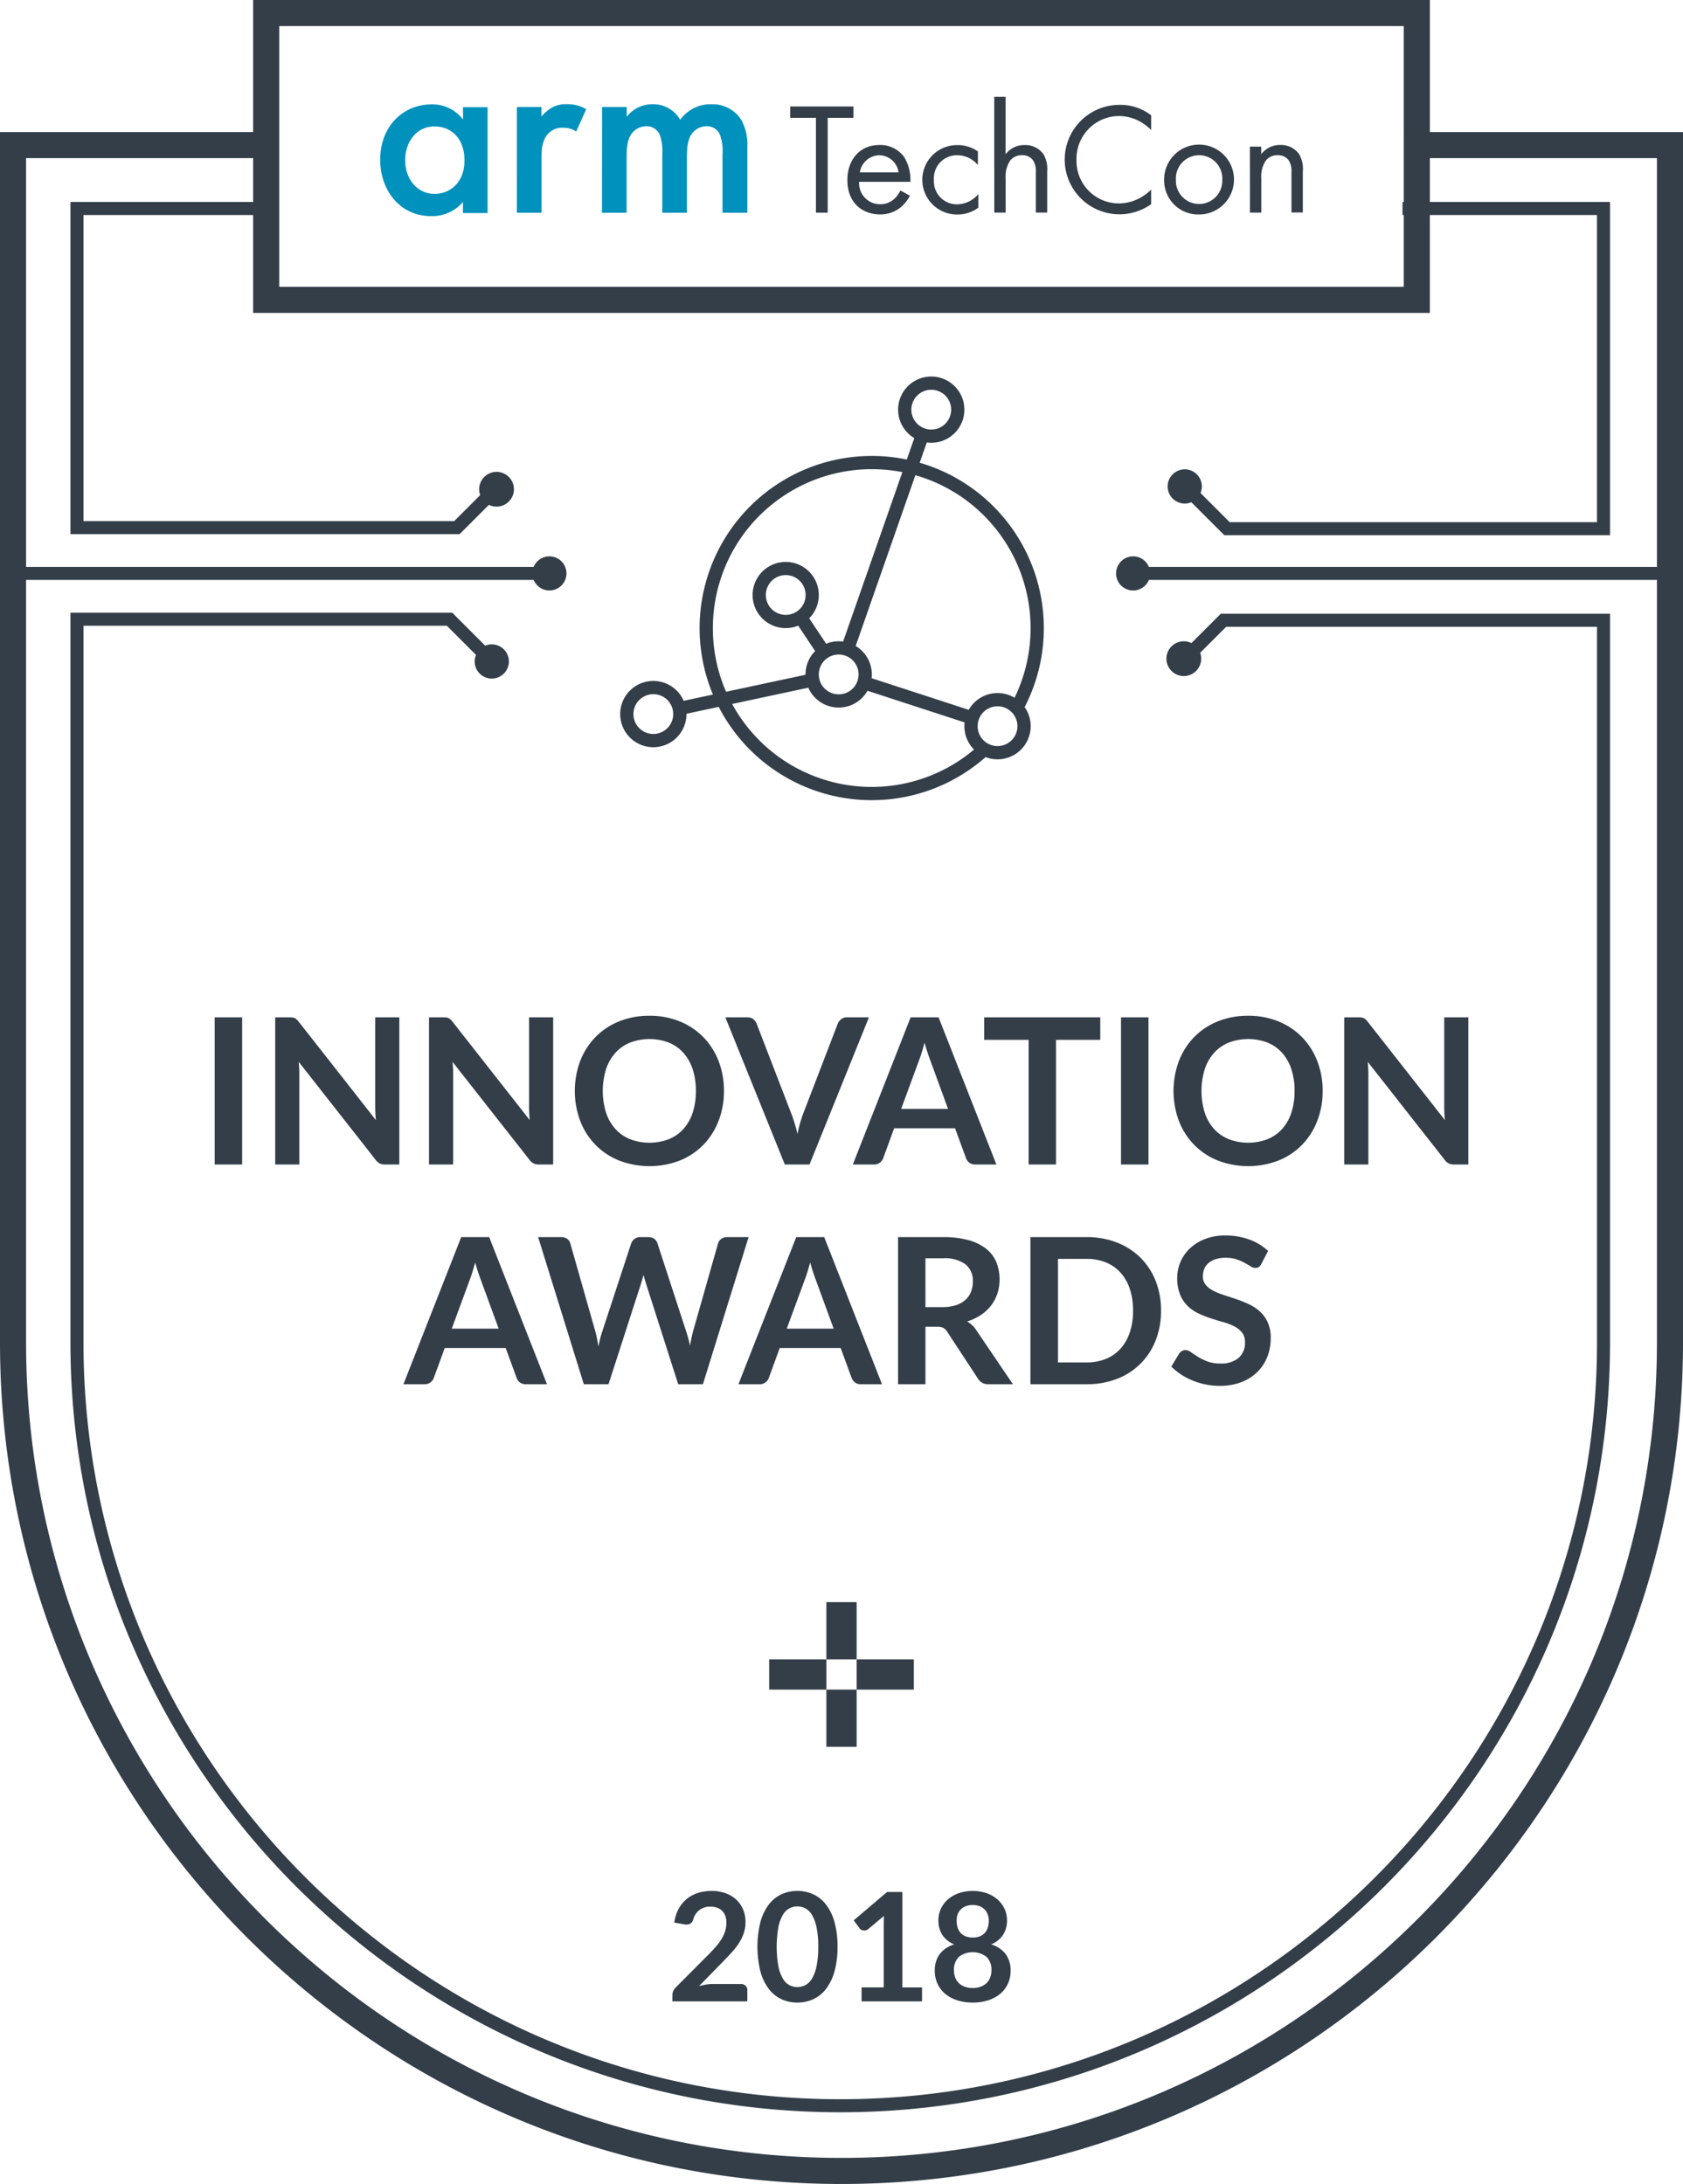 <svg xmlns="http://www.w3.org/2000/svg" width="354.364" height="459.818" viewBox="0 0 354.364 459.818">
  <title>inno-awards-shield</title>
  <g>
    <g>
      <path d="M301.062,27.8V0H53.3V27.8H0V282.637c0,97.7,79.483,177.181,177.182,177.181s177.182-79.483,177.182-177.181V27.8ZM58.792,5.49h236.78V27.8h0v5.49h0v9.234h-.266v2.745h.266v15.12H58.792V5.49Zm118.39,448.838c-94.671,0-171.692-77.02-171.692-171.691V122.1H112.364a3.59,3.59,0,1,0,0-2.745H5.49V33.292H53.3v9.234H14.832v69.939H96.767l6.173-6.173a3.659,3.659,0,1,0-1.834-2.049L95.63,109.72H17.577V45.271H53.3v20.61h247.76V45.271h35.194v64.663H258.913l-6.135-6.134a3.6,3.6,0,1,0-1.941,1.941l6.939,6.938H339V42.526H301.062V33.292h47.812v86.065H241.906a3.591,3.591,0,1,0,0,2.745H348.874V282.637C348.874,377.308,271.853,454.328,177.182,454.328Z" fill="#333e48"/>
      <path d="M250.868,135.392a3.66,3.66,0,1,0,1.833,2.049l5.476-5.477h78.079V282.636c0,87.86-71.48,159.34-159.34,159.34S17.577,370.5,17.577,282.636V131.75H94.088l6.134,6.134a3.6,3.6,0,1,0,1.941-1.941l-6.938-6.938H14.832V282.636c0,89.374,72.71,162.084,162.084,162.084S339,372.01,339,282.636V129.219H257.041Z" fill="#333e48"/>
    </g>
    <g>
      <path d="M85.313,33.732c0,3.86,2.436,7.084,6.186,7.084,3.279,0,6.3-2.388,6.3-7.036,0-4.864-3.017-7.165-6.3-7.165-3.758,0-6.186,3.184-6.186,7.165M97.477,22.572h5.182V44.86H97.477V42.536a8.552,8.552,0,0,1-6.639,2.969c-6.878,0-10.786-5.715-10.786-11.845,0-7.244,4.967-11.685,10.842-11.685A8.117,8.117,0,0,1,97.5,25.159Z" fill="#0091bd"/>
      <path d="M108.828,22.524h5.182V24.53a8.962,8.962,0,0,1,2.165-1.855,5.985,5.985,0,0,1,3.184-.74,7.686,7.686,0,0,1,4.076,1.059l-2.118,4.7a4.68,4.68,0,0,0-2.642-.8,4.034,4.034,0,0,0-3.224,1.218c-1.425,1.536-1.425,3.646-1.425,5.126V44.789h-5.2Z" fill="#0091bd"/>
      <path d="M126.77,22.524h5.182v2.062a6.862,6.862,0,0,1,5.5-2.643,6.535,6.535,0,0,1,5.763,3.279,7.888,7.888,0,0,1,6.607-3.279,7.164,7.164,0,0,1,6.368,3.486A10.955,10.955,0,0,1,157.353,31V44.789h-5.222V32.522a10.417,10.417,0,0,0-.477-3.98,2.937,2.937,0,0,0-2.961-1.958,3.826,3.826,0,0,0-3.065,1.639c-.9,1.266-1,3.184-1,5.079V44.789h-5.182V32.522a10.407,10.407,0,0,0-.478-3.98A2.936,2.936,0,0,0,136,26.584a3.829,3.829,0,0,0-3.065,1.639c-.9,1.266-1,3.184-1,5.079V44.789h-5.182Z" fill="#0091bd"/>
      <path d="M174.277,24.808V44.773H171.8V24.808H166.38V22.42h13.31v2.388Z" fill="#333e48"/>
      <path d="M191.59,41.206a8.268,8.268,0,0,1-1.7,2.237,6.736,6.736,0,0,1-4.617,1.7c-3.344,0-6.854-2.11-6.854-7.26,0-4.147,2.539-7.355,6.718-7.355a6.21,6.21,0,0,1,5.246,2.539,9.322,9.322,0,0,1,1.306,5.214H180.892A4.423,4.423,0,0,0,185.3,43a4.219,4.219,0,0,0,2.841-1,5.573,5.573,0,0,0,1.441-1.9ZM189.2,36.3a4.155,4.155,0,0,0-4.076-3.614,4.218,4.218,0,0,0-4.075,3.614Z" fill="#333e48"/>
      <path d="M205.9,34.759a5.571,5.571,0,0,0-4.347-2.07,4.828,4.828,0,0,0-4.911,5.182,4.832,4.832,0,0,0,4.5,5.14c.126.008.252.012.377.01a5.913,5.913,0,0,0,4.482-2.173v2.874a7.412,7.412,0,0,1-4.41,1.441,7.308,7.308,0,1,1,0-14.615h0a7.339,7.339,0,0,1,4.314,1.337Z" fill="#333e48"/>
      <path d="M209.341,20.375h2.388V32.482a4.9,4.9,0,0,1,3.98-1.942,4.706,4.706,0,0,1,3.981,1.9,6.2,6.2,0,0,1,.8,3.71v8.6H218.1V36.223a4.086,4.086,0,0,0-.637-2.539,2.724,2.724,0,0,0-2.277-1,3.034,3.034,0,0,0-2.444,1.067,5.832,5.832,0,0,0-1,3.749v7.26h-2.388Z" fill="#333e48"/>
      <path d="M242.376,27.364a10.983,10.983,0,0,0-2.905-2.07,9.512,9.512,0,0,0-3.845-.868,9,9,0,0,0-8.963,9.3,8.923,8.923,0,0,0,8.746,9.1c.083,0,.166,0,.249,0a9.271,9.271,0,0,0,4.147-1.034,10.146,10.146,0,0,0,2.571-1.871V42.99a11.521,11.521,0,1,1-6.583-20.912,10.507,10.507,0,0,1,6.591,2.205Z" fill="#333e48"/>
      <path d="M245.114,37.863a7.355,7.355,0,1,1,7.419,7.291h-.063a7.164,7.164,0,0,1-7.354-6.97C245.113,38.078,245.113,37.971,245.114,37.863Zm2.476,0a4.887,4.887,0,1,0,9.767.394c.006-.131.006-.263,0-.394a4.892,4.892,0,1,0-9.767,0Z" fill="#333e48"/>
      <path d="M263.168,30.874h2.388v1.592a4.9,4.9,0,0,1,3.98-1.942,4.7,4.7,0,0,1,3.98,1.9,6.191,6.191,0,0,1,.8,3.71v8.6h-2.388v-8.51a4.079,4.079,0,0,0-.636-2.539,2.724,2.724,0,0,0-2.277-1,3.031,3.031,0,0,0-2.444,1.067,5.832,5.832,0,0,0-1,3.749v7.26h-2.388Z" fill="#333e48"/>
    </g>
    <path d="M219.781,132.232a36.25,36.25,0,0,0-26.134-34.807l1.492-4.266a7.127,7.127,0,0,0,.941.064,6.974,6.974,0,1,0-3.572-.983l-1.578,4.51a36.255,36.255,0,0,0-40.817,49.482l-6.16,1.318a6.976,6.976,0,1,0,.583,2.792c0-.022,0-.044,0-.066l6.789-1.452a36.24,36.24,0,0,0,56.2,10.575,6.974,6.974,0,0,0,8.215-10.523A36.07,36.07,0,0,0,219.781,132.232Zm-23.7-50.174a4.189,4.189,0,1,1-4.189,4.189A4.194,4.194,0,0,1,196.08,82.058Zm-58.52,72.473a4.189,4.189,0,1,1,4.189-4.189A4.194,4.194,0,0,1,137.56,154.531ZM207.2,108.58a33.492,33.492,0,0,1,6.42,38.326,6.975,6.975,0,0,0-9.651,2.543l-20.451-6.662a7.137,7.137,0,0,0,.046-.792,6.973,6.973,0,0,0-3.4-5.992l12.572-35.949A33.266,33.266,0,0,1,207.2,108.58Zm-30.612,29.226A4.189,4.189,0,1,1,172.4,142,4.194,4.194,0,0,1,176.584,137.806ZM150.1,132.232a33.449,33.449,0,0,1,33.449-33.449A33.859,33.859,0,0,1,190,99.4l-12.479,35.681a7.111,7.111,0,0,0-.94-.065,6.946,6.946,0,0,0-2.633.516l-3.566-5.35a6.967,6.967,0,1,0-2.319,1.547l3.566,5.349A6.956,6.956,0,0,0,169.607,142c0,.023,0,.045,0,.067l-16.727,3.578A33.373,33.373,0,0,1,150.1,132.232Zm15.339-2.772a4.189,4.189,0,1,1,4.189-4.189A4.194,4.194,0,0,1,165.434,129.46Zm-5.542,26.424a33.628,33.628,0,0,1-5.744-7.665l16.042-3.431a6.976,6.976,0,0,0,12.461.649L203.1,152.1a7.137,7.137,0,0,0-.046.792,6.956,6.956,0,0,0,2.035,4.924,33.448,33.448,0,0,1-45.2-1.932Zm50.14,1.2a4.189,4.189,0,1,1,4.189-4.188A4.194,4.194,0,0,1,210.032,157.08Z" fill="#333e48"/>
    <g>
      <path d="M50.983,245.175H45.2V214.2h5.783Z" fill="#333e48"/>
      <path d="M61.608,214.233a1.5,1.5,0,0,1,.46.128,1.535,1.535,0,0,1,.4.279,4.361,4.361,0,0,1,.429.482l16.258,20.714q-.086-.75-.118-1.468T79,233.029V214.2h5.077v30.974H81.1a2.651,2.651,0,0,1-1.135-.214,2.53,2.53,0,0,1-.878-.772L62.893,223.561q.064.685.1,1.361t.032,1.231v19.022H57.945V214.2h3.02A5.217,5.217,0,0,1,61.608,214.233Z" fill="#333e48"/>
      <path d="M94,214.233a1.5,1.5,0,0,1,.46.128,1.552,1.552,0,0,1,.4.279,4.466,4.466,0,0,1,.429.482l16.258,20.714q-.087-.75-.118-1.468t-.032-1.339V214.2h5.076v30.974h-2.977a2.651,2.651,0,0,1-1.135-.214,2.53,2.53,0,0,1-.878-.772L95.281,223.561q.063.685.1,1.361t.032,1.231v19.022H90.333V214.2h3.02A5.228,5.228,0,0,1,94,214.233Z" fill="#333e48"/>
      <path d="M152.43,229.687A17.167,17.167,0,0,1,151.295,236a14.951,14.951,0,0,1-3.191,5.023,14.469,14.469,0,0,1-4.949,3.31,17.873,17.873,0,0,1-12.82,0,14.544,14.544,0,0,1-4.969-3.31,14.842,14.842,0,0,1-3.2-5.023,18.1,18.1,0,0,1,0-12.617,14.862,14.862,0,0,1,3.2-5.023,14.527,14.527,0,0,1,4.969-3.309,16.762,16.762,0,0,1,6.415-1.189,16.554,16.554,0,0,1,6.405,1.2,14.654,14.654,0,0,1,4.949,3.309,14.854,14.854,0,0,1,3.191,5.012A17.166,17.166,0,0,1,152.43,229.687Zm-5.911,0a14.442,14.442,0,0,0-.675-4.572,9.661,9.661,0,0,0-1.939-3.438,8.346,8.346,0,0,0-3.074-2.164,11.505,11.505,0,0,0-8.172,0,8.423,8.423,0,0,0-3.095,2.164,9.7,9.7,0,0,0-1.96,3.438,15.585,15.585,0,0,0,0,9.146,9.6,9.6,0,0,0,1.96,3.427,8.468,8.468,0,0,0,3.095,2.153,11.505,11.505,0,0,0,8.172,0,8.389,8.389,0,0,0,3.074-2.153,9.56,9.56,0,0,0,1.939-3.427A14.446,14.446,0,0,0,146.519,229.687Z" fill="#333e48"/>
      <path d="M152.73,214.2h4.648a1.943,1.943,0,0,1,1.222.364,2.231,2.231,0,0,1,.706.942l7.283,18.893q.364.922.7,2.025t.631,2.324a26.69,26.69,0,0,1,1.221-4.349l7.262-18.893a2.224,2.224,0,0,1,.686-.9,1.852,1.852,0,0,1,1.221-.407h4.647l-12.509,30.974h-5.2Z" fill="#333e48"/>
      <path d="M209.794,245.175h-4.455a1.949,1.949,0,0,1-1.232-.375,2.138,2.138,0,0,1-.7-.932l-2.313-6.319H188.267l-2.314,6.319a2.02,2.02,0,0,1-.675.9,1.9,1.9,0,0,1-1.231.407H179.57L191.736,214.2h5.891Zm-20.049-11.7h9.874l-3.769-10.3q-.258-.685-.568-1.617t-.611-2.024q-.3,1.092-.589,2.034t-.567,1.65Z" fill="#333e48"/>
      <path d="M231.665,214.2v4.734h-9.318v26.24h-5.762v-26.24h-9.361V214.2Z" fill="#333e48"/>
      <path d="M241.818,245.175h-5.784V214.2h5.784Z" fill="#333e48"/>
      <path d="M278.49,229.687A17.167,17.167,0,0,1,277.354,236a14.921,14.921,0,0,1-3.191,5.023,14.456,14.456,0,0,1-4.948,3.31,17.873,17.873,0,0,1-12.82,0,14.548,14.548,0,0,1-4.97-3.31,14.84,14.84,0,0,1-3.2-5.023,18.1,18.1,0,0,1,0-12.617,14.859,14.859,0,0,1,3.2-5.023,14.531,14.531,0,0,1,4.97-3.309,16.76,16.76,0,0,1,6.416-1.189,16.556,16.556,0,0,1,6.4,1.2,14.64,14.64,0,0,1,4.948,3.309,14.824,14.824,0,0,1,3.191,5.012A17.166,17.166,0,0,1,278.49,229.687Zm-5.912,0a14.414,14.414,0,0,0-.675-4.572,9.675,9.675,0,0,0-1.938-3.438,8.346,8.346,0,0,0-3.074-2.164,11.505,11.505,0,0,0-8.172,0,8.415,8.415,0,0,0-3.095,2.164,9.669,9.669,0,0,0-1.96,3.438,15.607,15.607,0,0,0,0,9.146,9.567,9.567,0,0,0,1.96,3.427,8.459,8.459,0,0,0,3.095,2.153,11.505,11.505,0,0,0,8.172,0,8.389,8.389,0,0,0,3.074-2.153,9.573,9.573,0,0,0,1.938-3.427A14.418,14.418,0,0,0,272.578,229.687Z" fill="#333e48"/>
      <path d="M286.693,214.233a1.494,1.494,0,0,1,.461.128,1.556,1.556,0,0,1,.4.279,4.58,4.58,0,0,1,.428.482l16.258,20.714q-.086-.75-.118-1.468t-.032-1.339V214.2h5.077v30.974h-2.977a2.652,2.652,0,0,1-1.136-.214,2.53,2.53,0,0,1-.878-.772l-16.194-20.628c.042.457.075.911.1,1.361s.032.86.032,1.231v19.022H283.03V214.2h3.021A5.2,5.2,0,0,1,286.693,214.233Z" fill="#333e48"/>
      <path d="M115.17,291.436h-4.456a1.949,1.949,0,0,1-1.232-.375,2.125,2.125,0,0,1-.695-.931l-2.314-6.32H93.642l-2.313,6.32a2.027,2.027,0,0,1-.675.9,1.893,1.893,0,0,1-1.232.407H84.945l12.167-30.973H103ZM95.12,279.741H105l-3.77-10.3q-.256-.685-.568-1.617t-.61-2.024q-.3,1.092-.589,2.035t-.568,1.649Z" fill="#333e48"/>
      <path d="M113.306,260.463h4.841a2.127,2.127,0,0,1,1.253.353,1.709,1.709,0,0,1,.675.953l5.269,18.529q.194.685.354,1.488t.31,1.7q.173-.9.375-1.7t.439-1.488l6.084-18.529a2.025,2.025,0,0,1,.675-.9,1.9,1.9,0,0,1,1.231-.406H136.5a2.078,2.078,0,0,1,1.243.353,1.827,1.827,0,0,1,.685.953l6.041,18.529a24.687,24.687,0,0,1,.814,3.042q.148-.837.31-1.607t.332-1.435l5.27-18.529a1.721,1.721,0,0,1,.664-.921,2.012,2.012,0,0,1,1.242-.385h4.52l-9.618,30.973H142.8l-6.769-21.163q-.129-.407-.268-.879t-.267-1.006q-.129.536-.269,1.006t-.267.879l-6.833,21.163h-5.2Z" fill="#333e48"/>
      <path d="M185.707,291.436h-4.455a1.944,1.944,0,0,1-1.231-.375,2.13,2.13,0,0,1-.7-.931l-2.313-6.32H164.18l-2.314,6.32a2.012,2.012,0,0,1-.675.9,1.891,1.891,0,0,1-1.231.407h-4.477l12.167-30.973h5.891Zm-20.049-11.695h9.875l-3.77-10.3q-.258-.685-.568-1.617t-.611-2.024q-.3,1.092-.588,2.035t-.568,1.649Z" fill="#333e48"/>
      <path d="M194.854,279.334v12.1h-5.762V260.463h9.446a19.756,19.756,0,0,1,5.43.653,10.359,10.359,0,0,1,3.706,1.831,7.073,7.073,0,0,1,2.121,2.817,9.859,9.859,0,0,1,.214,6.565,8.567,8.567,0,0,1-1.328,2.528,8.973,8.973,0,0,1-2.142,1.993,11.256,11.256,0,0,1-2.9,1.37A5.719,5.719,0,0,1,205.521,280l7.754,11.438h-5.183a2.532,2.532,0,0,1-1.275-.3,2.62,2.62,0,0,1-.889-.857l-6.512-9.918a2.3,2.3,0,0,0-.8-.793,2.831,2.831,0,0,0-1.3-.235Zm0-4.134h3.6a8.939,8.939,0,0,0,2.839-.407,5.5,5.5,0,0,0,1.992-1.125,4.514,4.514,0,0,0,1.167-1.7,5.885,5.885,0,0,0,.386-2.163,4.4,4.4,0,0,0-1.553-3.62,7.428,7.428,0,0,0-4.745-1.264h-3.684Z" fill="#333e48"/>
      <path d="M244.463,275.949a16.742,16.742,0,0,1-1.135,6.255,14.041,14.041,0,0,1-8.14,8.1,17.362,17.362,0,0,1-6.405,1.135H216.959V260.463h11.824a17.261,17.261,0,0,1,6.405,1.145,14.5,14.5,0,0,1,4.949,3.192,14.279,14.279,0,0,1,3.191,4.894A16.753,16.753,0,0,1,244.463,275.949Zm-5.891,0a14.245,14.245,0,0,0-.684-4.573,9.715,9.715,0,0,0-1.95-3.427,8.421,8.421,0,0,0-3.074-2.153,10.593,10.593,0,0,0-4.081-.749h-6.018v21.8h6.018a10.574,10.574,0,0,0,4.081-.75,8.4,8.4,0,0,0,3.074-2.152,9.71,9.71,0,0,0,1.95-3.428A14.237,14.237,0,0,0,238.572,275.949Z" fill="#333e48"/>
      <path d="M265.584,266.1a1.588,1.588,0,0,1-.547.664,1.367,1.367,0,0,1-.738.193,1.869,1.869,0,0,1-.964-.332q-.535-.333-1.265-.739a10.194,10.194,0,0,0-1.7-.739,7.17,7.17,0,0,0-2.3-.333,6.758,6.758,0,0,0-2.088.29,4.405,4.405,0,0,0-1.5.8,3.213,3.213,0,0,0-.912,1.232,4.042,4.042,0,0,0-.3,1.574,2.743,2.743,0,0,0,.61,1.821,5.074,5.074,0,0,0,1.618,1.242,14.833,14.833,0,0,0,2.292.921q1.286.408,2.624.868a25.547,25.547,0,0,1,2.624,1.071,9.113,9.113,0,0,1,2.292,1.543,6.985,6.985,0,0,1,1.617,2.281,7.919,7.919,0,0,1,.611,3.277,10.69,10.69,0,0,1-.718,3.931,9.065,9.065,0,0,1-2.1,3.191A9.848,9.848,0,0,1,261.364,291a12.424,12.424,0,0,1-4.562.782,14.7,14.7,0,0,1-2.914-.289,15.362,15.362,0,0,1-2.752-.825,14.339,14.339,0,0,1-2.464-1.285,12.09,12.09,0,0,1-2.045-1.671l1.671-2.763a2.142,2.142,0,0,1,.567-.5,1.4,1.4,0,0,1,.739-.2,2.044,2.044,0,0,1,1.157.44q.621.44,1.468.974a11.228,11.228,0,0,0,1.991.975,7.7,7.7,0,0,0,2.753.438,5.645,5.645,0,0,0,3.812-1.167,4.186,4.186,0,0,0,1.35-3.352,3.107,3.107,0,0,0-.611-1.992,4.932,4.932,0,0,0-1.617-1.3,12.073,12.073,0,0,0-2.292-.889q-1.284-.365-2.613-.793a22.3,22.3,0,0,1-2.613-1.028,8.456,8.456,0,0,1-2.292-1.564,7.123,7.123,0,0,1-1.618-2.409,9.184,9.184,0,0,1-.61-3.566,8.53,8.53,0,0,1,2.646-6.149,9.717,9.717,0,0,1,3.18-1.992A11.6,11.6,0,0,1,258,260.12a14.428,14.428,0,0,1,5.055.857,11.4,11.4,0,0,1,3.941,2.4Z" fill="#333e48"/>
    </g>
    <g>
      <path d="M149.811,398.118a8.633,8.633,0,0,1,2.911.469,6.551,6.551,0,0,1,2.258,1.328,6.009,6.009,0,0,1,1.464,2.067,6.688,6.688,0,0,1,.525,2.689,7.136,7.136,0,0,1-.375,2.353,9.809,9.809,0,0,1-1,2.068A13.908,13.908,0,0,1,154.121,411q-.843.921-1.765,1.876l-5.185,5.3a12.544,12.544,0,0,1,1.5-.343,8.773,8.773,0,0,1,1.4-.119h5.9a1.4,1.4,0,0,1,1.009.358,1.252,1.252,0,0,1,.374.947v2.353H141.573v-1.3a2.284,2.284,0,0,1,.167-.827,2.308,2.308,0,0,1,.533-.8l6.982-7q.875-.891,1.567-1.7a11.529,11.529,0,0,0,1.16-1.606,7.382,7.382,0,0,0,.716-1.615,5.931,5.931,0,0,0,.247-1.725,4.087,4.087,0,0,0-.239-1.455,2.8,2.8,0,0,0-1.741-1.7,4.148,4.148,0,0,0-1.376-.215,3.666,3.666,0,0,0-2.33.716,3.743,3.743,0,0,0-1.28,1.924,1.6,1.6,0,0,1-.525.867,1.445,1.445,0,0,1-.891.262,3.091,3.091,0,0,1-.525-.048l-2.068-.365a8.561,8.561,0,0,1,.923-2.9,6.954,6.954,0,0,1,1.71-2.083,7.073,7.073,0,0,1,2.354-1.257A9.414,9.414,0,0,1,149.811,398.118Z" fill="#333e48"/>
      <path d="M176.34,409.871a18.863,18.863,0,0,1-.644,5.225,10.718,10.718,0,0,1-1.782,3.666,7.2,7.2,0,0,1-2.688,2.155,7.961,7.961,0,0,1-3.347.708,7.854,7.854,0,0,1-3.332-.708,7.161,7.161,0,0,1-2.664-2.155,10.686,10.686,0,0,1-1.766-3.666,21.81,21.81,0,0,1,0-10.457,10.693,10.693,0,0,1,1.766-3.659,7.167,7.167,0,0,1,2.664-2.154,7.854,7.854,0,0,1,3.332-.708,7.961,7.961,0,0,1,3.347.708,7.208,7.208,0,0,1,2.688,2.154,10.726,10.726,0,0,1,1.782,3.659A18.83,18.83,0,0,1,176.34,409.871Zm-4.056,0a19.436,19.436,0,0,0-.366-4.135,8.319,8.319,0,0,0-.978-2.608,3.563,3.563,0,0,0-1.408-1.36,3.723,3.723,0,0,0-1.653-.39,3.644,3.644,0,0,0-1.631.39,3.536,3.536,0,0,0-1.391,1.36,8.31,8.31,0,0,0-.963,2.608,24.065,24.065,0,0,0,0,8.271,8.3,8.3,0,0,0,.963,2.607,3.532,3.532,0,0,0,1.391,1.361,3.643,3.643,0,0,0,1.631.389,3.721,3.721,0,0,0,1.653-.389,3.559,3.559,0,0,0,1.408-1.361,8.312,8.312,0,0,0,.978-2.607A19.446,19.446,0,0,0,172.284,409.871Z" fill="#333e48"/>
      <path d="M181.412,418.428h4.661V405.02q0-.779.047-1.638l-3.308,2.767a1.175,1.175,0,0,1-.421.24,1.5,1.5,0,0,1-.422.063,1.237,1.237,0,0,1-.58-.136,1.062,1.062,0,0,1-.39-.309l-1.241-1.7,7.014-5.964H190v20.087h4.136v2.942H181.412Z" fill="#333e48"/>
      <path d="M204.808,421.625a10.475,10.475,0,0,1-3.253-.478,7.515,7.515,0,0,1-2.521-1.351,6.049,6.049,0,0,1-1.629-2.115,6.442,6.442,0,0,1-.582-2.768,5.782,5.782,0,0,1,1-3.443,5.892,5.892,0,0,1,3.118-2.092,5.325,5.325,0,0,1-2.521-1.987,5.58,5.58,0,0,1-.835-3.1,5.638,5.638,0,0,1,.533-2.434,5.959,5.959,0,0,1,1.487-1.963,6.925,6.925,0,0,1,2.282-1.305,9.315,9.315,0,0,1,5.837,0,6.915,6.915,0,0,1,2.282,1.305,5.945,5.945,0,0,1,1.487,1.963,5.624,5.624,0,0,1,.534,2.434,5.551,5.551,0,0,1-.843,3.1,5.389,5.389,0,0,1-2.514,1.987,5.893,5.893,0,0,1,3.117,2.092,5.782,5.782,0,0,1,1,3.443,6.455,6.455,0,0,1-.58,2.768,6.063,6.063,0,0,1-1.63,2.115,7.505,7.505,0,0,1-2.521,1.351A10.473,10.473,0,0,1,204.808,421.625Zm0-3.07a4.767,4.767,0,0,0,1.7-.279,3.486,3.486,0,0,0,1.232-.771,3.185,3.185,0,0,0,.755-1.177,4.191,4.191,0,0,0,.255-1.478,3.708,3.708,0,0,0-1.05-2.864,4.808,4.808,0,0,0-5.789,0,3.711,3.711,0,0,0-1.049,2.864,4.191,4.191,0,0,0,.254,1.478,3.172,3.172,0,0,0,.755,1.177,3.481,3.481,0,0,0,1.233.771A4.763,4.763,0,0,0,204.808,418.555Zm0-10.624a3.817,3.817,0,0,0,1.606-.3,2.835,2.835,0,0,0,1.05-.8,3.061,3.061,0,0,0,.565-1.144,5.29,5.29,0,0,0,.167-1.329,3.735,3.735,0,0,0-.207-1.24,3.01,3.01,0,0,0-.621-1.042,2.974,2.974,0,0,0-1.049-.723,4.348,4.348,0,0,0-3.022,0,3.026,3.026,0,0,0-1.057.723,2.837,2.837,0,0,0-.621,1.042,3.863,3.863,0,0,0-.2,1.24,5.29,5.29,0,0,0,.167,1.329,3.046,3.046,0,0,0,.565,1.144,2.823,2.823,0,0,0,1.049.8A3.819,3.819,0,0,0,204.808,407.931Z" fill="#333e48"/>
    </g>
    <g>
      <rect x="173.995" y="337.316" width="6.374" height="12.046" fill="#333e48"/>
      <rect x="173.995" y="355.729" width="6.374" height="12.046" fill="#333e48"/>
      <rect x="161.953" y="349.359" width="12.046" height="6.374" fill="#333e48"/>
      <rect x="180.366" y="349.359" width="12.046" height="6.374" fill="#333e48"/>
    </g>
  </g>
</svg>
